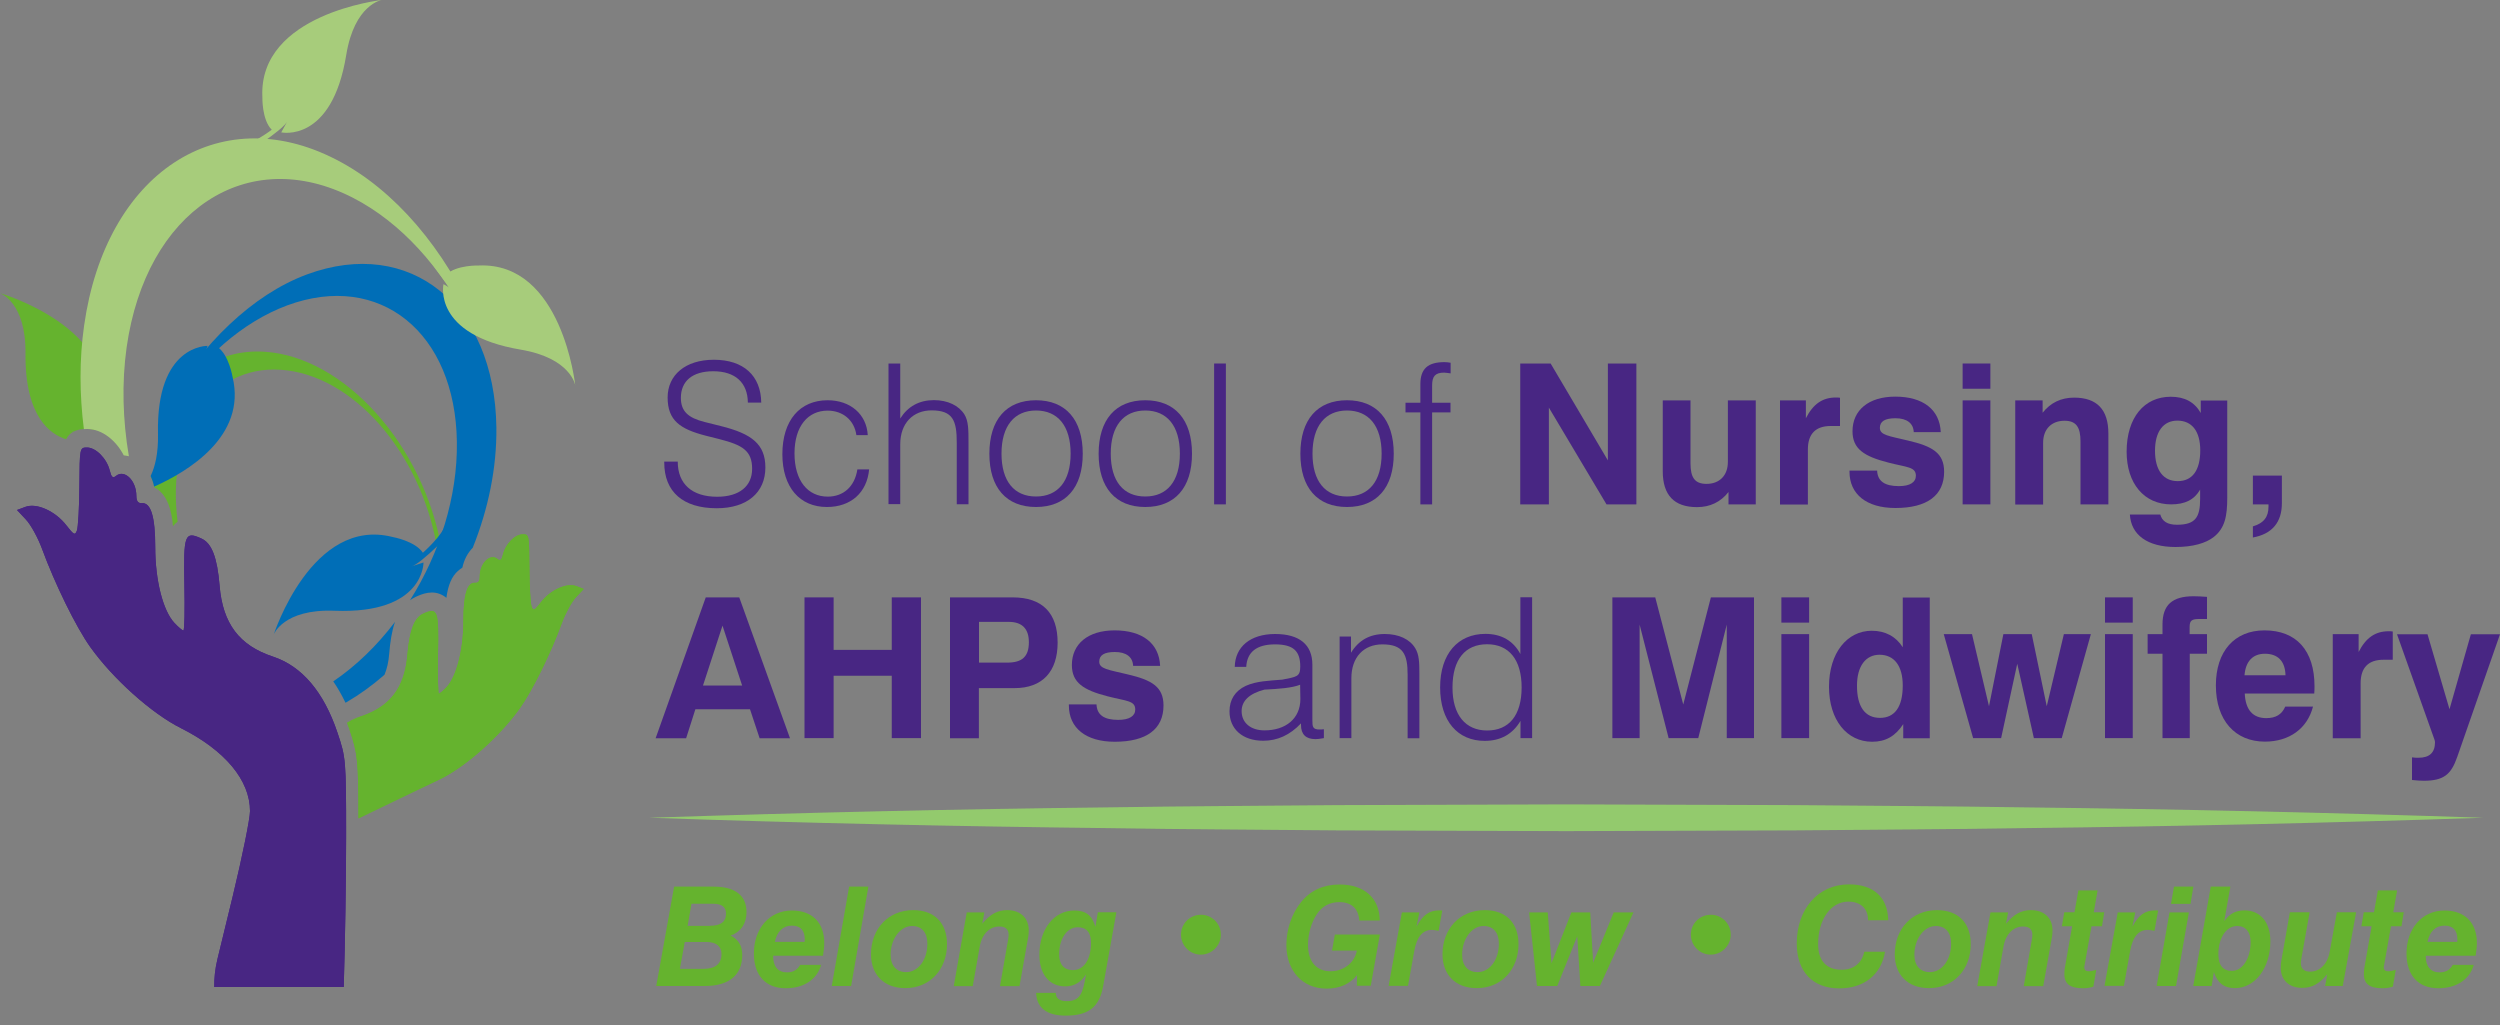 <?xml version="1.0" encoding="utf-8"?>
<!-- Generator: Adobe Illustrator 23.1.0, SVG Export Plug-In . SVG Version: 6.00 Build 0)  -->
<svg version="1.1" id="Layer_1" xmlns="http://www.w3.org/2000/svg" xmlns:xlink="http://www.w3.org/1999/xlink" x="0px" y="0px"
	 viewBox="0 0 200 82" enable-background="new 0 0 200 82" xml:space="preserve">
<rect x="0" y="0" width="200" height="82" fill="#808080" stroke="none"/>
<g>
	<path fill="#65B32E" d="M53.93,70.93h3.16c1.75,0,2.63,0.73,2.63,2.04c0,0.91-0.44,1.57-1.27,1.88c0.62,0.3,0.93,0.81,0.93,1.54
		c0,1.59-1.02,2.49-3.01,2.49H52.5L53.93,70.93z M56.23,77.51c0.99,0,1.49-0.38,1.49-1.2c0-0.59-0.42-0.95-1.19-0.95h-1.75
		l-0.39,2.15H56.23z M56.79,74.06c0.86,0,1.29-0.3,1.29-0.98c0-0.52-0.34-0.78-1.03-0.78h-1.73l-0.31,1.77H56.79z"/>
	<path fill="#65B32E" d="M65.69,77.19c-0.32,1.16-1.38,1.87-2.83,1.87c-1.62,0-2.55-1.04-2.55-2.78c0-1.99,1.24-3.44,3.04-3.44
		c1.64,0,2.59,0.99,2.59,2.59c0,0.3-0.04,0.63-0.1,1.03h-3.99v0.03c0,0.84,0.4,1.3,1.11,1.3c0.48,0,0.82-0.19,1.05-0.6H65.69z
		 M64.37,75.35c0-0.07,0.01-0.13,0.01-0.2c0-0.73-0.35-1.1-1.03-1.1c-0.7,0-1.19,0.46-1.36,1.3H64.37z"/>
	<polygon fill="#65B32E" points="67.93,70.93 69.47,70.93 68.09,78.88 66.54,78.88 	"/>
	<path fill="#65B32E" d="M73.06,72.81c1.7,0,2.7,1.03,2.7,2.72c0,2.01-1.35,3.52-3.34,3.52c-1.71,0-2.74-1.08-2.74-2.71
		C69.68,74.31,71.06,72.81,73.06,72.81 M71.25,76.38c0,0.87,0.46,1.39,1.24,1.39c0.96,0,1.7-0.98,1.7-2.28
		c0-0.9-0.46-1.41-1.22-1.41C72,74.08,71.25,75.14,71.25,76.38"/>
	<path fill="#65B32E" d="M77.34,72.99h1.41l-0.17,0.91c0.62-0.75,1.2-1.09,2-1.09c1.07,0,1.72,0.65,1.72,1.61
		c0,0.18-0.01,0.4-0.07,0.69l-0.67,3.78h-1.56l0.65-3.73c0.03-0.18,0.04-0.31,0.04-0.38c0-0.43-0.25-0.66-0.74-0.66
		c-0.75,0-1.38,0.55-1.57,1.6l-0.56,3.17H76.3L77.34,72.99z"/>
	<path fill="#65B32E" d="M84.46,79.43c0.01,0.45,0.3,0.66,0.88,0.66c1.07,0,1.29-0.61,1.54-2.13c-0.43,0.64-0.96,0.95-1.66,0.95
		c-1.26,0-2.07-0.95-2.07-2.53c0-2.03,1.16-3.54,2.8-3.54c0.92,0,1.43,0.4,1.68,1.31l0.2-1.17h1.48l-1.05,5.87
		c-0.3,1.71-1.16,2.4-3.01,2.4c-1.51,0-2.32-0.63-2.36-1.82H84.46z M84.73,76.36c0,0.81,0.41,1.25,1.1,1.25
		c0.87,0,1.45-0.84,1.45-2.19c0-0.82-0.36-1.24-1.06-1.24C85.35,74.18,84.73,75.1,84.73,76.36"/>
	<path fill="#65B32E" d="M96.08,73.18c0.87,0,1.59,0.71,1.59,1.59c0,0.87-0.72,1.6-1.6,1.6c-0.88,0-1.59-0.72-1.59-1.6
		C94.48,73.88,95.2,73.18,96.08,73.18"/>
	<path fill="#65B32E" d="M108.56,78.01c-0.57,0.71-1.4,1.08-2.43,1.08c-1.92,0-3.22-1.41-3.22-3.49c0-1.28,0.44-2.52,1.18-3.44
		c0.75-0.93,1.79-1.4,3.07-1.4c2.01,0,3.2,1.1,3.22,2.88h-1.64c-0.06-0.94-0.61-1.47-1.59-1.47c-0.77,0-1.38,0.32-1.8,0.96
		c-0.44,0.66-0.71,1.58-0.71,2.46c0,1.35,0.68,2.11,1.8,2.11c1.04,0,1.91-0.65,2.11-1.65h-1.99l0.23-1.29h3.6l-0.73,4.1h-1.11
		L108.56,78.01z"/>
	<path fill="#65B32E" d="M112.15,72.99h1.4l-0.23,1.15c0.49-0.95,1.03-1.31,1.82-1.31c0.08,0,0.15,0,0.24,0.01l-0.29,1.63
		c-0.21-0.04-0.4-0.08-0.53-0.08c-0.76,0-1.22,0.56-1.42,1.7l-0.5,2.78h-1.55L112.15,72.99z"/>
	<path fill="#65B32E" d="M118.78,72.81c1.7,0,2.7,1.03,2.7,2.72c0,2.01-1.35,3.52-3.34,3.52c-1.71,0-2.74-1.08-2.74-2.71
		C115.4,74.31,116.78,72.81,118.78,72.81 M116.97,76.38c0,0.87,0.46,1.39,1.24,1.39c0.96,0,1.7-0.98,1.7-2.28
		c0-0.9-0.46-1.41-1.22-1.41C117.72,74.08,116.97,75.14,116.97,76.38"/>
	<polygon fill="#65B32E" points="122.33,72.99 123.82,72.99 124.12,77.06 125.71,72.99 127.22,72.99 127.45,77.02 129.1,72.99 
		130.68,72.99 127.99,78.88 126.43,78.88 126.18,74.9 124.58,78.88 122.96,78.88 	"/>
	<path fill="#65B32E" d="M136.87,73.18c0.87,0,1.59,0.71,1.59,1.59c0,0.87-0.72,1.6-1.6,1.6c-0.88,0-1.59-0.72-1.59-1.6
		C135.27,73.88,135.98,73.18,136.87,73.18"/>
	<path fill="#65B32E" d="M150.8,76.15c-0.31,1.82-1.67,2.92-3.66,2.92c-2.14,0-3.4-1.36-3.4-3.59c0-2.73,1.68-4.73,4.18-4.73
		c1.98,0,3.1,1.04,3.14,2.87h-1.62v-0.04c0-0.9-0.6-1.45-1.57-1.45c-1.4,0-2.42,1.41-2.42,3.4c0,1.34,0.67,2.05,1.88,2.05
		c0.96,0,1.62-0.53,1.81-1.44H150.8z"/>
	<path fill="#65B32E" d="M154.96,72.81c1.7,0,2.7,1.03,2.7,2.72c0,2.01-1.35,3.52-3.34,3.52c-1.71,0-2.74-1.08-2.74-2.71
		C151.58,74.31,152.96,72.81,154.96,72.81 M153.15,76.38c0,0.87,0.46,1.39,1.24,1.39c0.96,0,1.7-0.98,1.7-2.28
		c0-0.9-0.46-1.41-1.22-1.41C153.9,74.08,153.15,75.14,153.15,76.38"/>
	<path fill="#65B32E" d="M159.24,72.99h1.41l-0.17,0.91c0.62-0.75,1.2-1.09,2-1.09c1.07,0,1.72,0.65,1.72,1.61
		c0,0.18-0.01,0.4-0.07,0.69l-0.67,3.78h-1.56l0.65-3.73c0.03-0.18,0.04-0.31,0.04-0.38c0-0.43-0.25-0.66-0.74-0.66
		c-0.75,0-1.38,0.55-1.57,1.6l-0.56,3.17h-1.54L159.24,72.99z"/>
	<path fill="#65B32E" d="M166.65,79.06c-1.02,0-1.5-0.33-1.5-1.12c0-0.17,0.01-0.32,0.03-0.47l0.59-3.37h-0.82l0.19-1.12h0.82
		l0.31-1.75h1.54l-0.31,1.75h0.84l-0.18,1.12h-0.84l-0.5,2.82c-0.04,0.27-0.08,0.41-0.08,0.44c0,0.23,0.1,0.34,0.39,0.34
		c0.12,0,0.31-0.04,0.57-0.11l-0.23,1.34C167.2,79.02,166.94,79.06,166.65,79.06"/>
	<path fill="#65B32E" d="M169.42,72.99h1.4l-0.23,1.15c0.49-0.95,1.03-1.31,1.82-1.31c0.08,0,0.15,0,0.24,0.01l-0.29,1.63
		c-0.21-0.04-0.4-0.08-0.53-0.08c-0.76,0-1.22,0.56-1.42,1.7l-0.5,2.78h-1.55L169.42,72.99z"/>
	<path fill="#65B32E" d="M173.56,72.99h1.55l-1.03,5.89h-1.55L173.56,72.99z M173.92,70.93h1.55l-0.23,1.38h-1.56L173.92,70.93z"/>
	<path fill="#65B32E" d="M176.86,70.93h1.57l-0.49,2.76c0.39-0.54,0.86-0.86,1.62-0.86c1.27,0,2.07,0.95,2.07,2.47
		c0,2.15-1.24,3.75-2.83,3.75c-0.88,0-1.41-0.42-1.69-1.29l-0.18,1.12h-1.47L176.86,70.93z M177.47,76.34
		c0,0.88,0.36,1.33,1.08,1.33c0.89,0,1.5-1.06,1.5-2.3c0-0.81-0.39-1.29-1.07-1.29C178.1,74.07,177.47,75.03,177.47,76.34"/>
	<path fill="#65B32E" d="M187.42,78.88h-1.41l0.17-0.94c-0.62,0.74-1.2,1.09-2,1.09c-1.07,0-1.72-0.64-1.72-1.6
		c0-0.17,0.01-0.41,0.07-0.7l0.66-3.75h1.58l-0.66,3.7c-0.03,0.15-0.04,0.29-0.04,0.38c0,0.43,0.25,0.67,0.74,0.67
		c0.75,0,1.38-0.56,1.57-1.61l0.57-3.14h1.54L187.42,78.88z"/>
	<path fill="#65B32E" d="M190.61,79.06c-1.02,0-1.5-0.33-1.5-1.12c0-0.17,0.01-0.32,0.03-0.47l0.59-3.37h-0.82l0.19-1.12h0.82
		l0.31-1.75h1.54l-0.31,1.75h0.84l-0.18,1.12h-0.84l-0.5,2.82c-0.04,0.27-0.08,0.41-0.08,0.44c0,0.23,0.1,0.34,0.39,0.34
		c0.12,0,0.31-0.04,0.57-0.11l-0.23,1.34C191.16,79.02,190.9,79.06,190.61,79.06"/>
	<path fill="#65B32E" d="M197.9,77.19c-0.32,1.16-1.38,1.87-2.83,1.87c-1.62,0-2.55-1.04-2.55-2.78c0-1.99,1.24-3.44,3.04-3.44
		c1.64,0,2.59,0.99,2.59,2.59c0,0.3-0.04,0.63-0.1,1.03h-3.99v0.03c0,0.84,0.4,1.3,1.11,1.3c0.48,0,0.82-0.19,1.05-0.6H197.9z
		 M196.58,75.35c0-0.07,0.01-0.13,0.01-0.2c0-0.73-0.35-1.1-1.03-1.1c-0.7,0-1.19,0.46-1.36,1.3H196.58z"/>
	<path fill="#482683" d="M54.22,36.94c0,1.77,1.14,2.8,3.15,2.8c1.79,0,2.8-0.86,2.8-2.23c0-1.46-0.78-1.91-2.62-2.38l-1.07-0.27
		c-2.07-0.53-3.07-1.22-3.07-3.06c0-1.79,1.41-3.02,3.7-3.02c2.37,0,3.76,1.27,3.79,3.43h-1.07c-0.02-1.61-1.02-2.51-2.77-2.51
		c-1.66,0-2.59,0.78-2.59,2.13c0,1.07,0.58,1.6,1.9,1.93l1.32,0.33c2.44,0.61,3.54,1.44,3.54,3.31c0,2.01-1.47,3.26-3.89,3.26
		c-2.7,0-4.2-1.32-4.2-3.65v-0.08H54.22z"/>
	<path fill="#482683" d="M69.53,37.55c-0.17,1.86-1.46,3.01-3.38,3.01c-2.16,0-3.56-1.57-3.56-4.22c0-2.73,1.41-4.32,3.62-4.32
		c1.83,0,3.12,1.13,3.21,2.79h-0.91c-0.16-1.19-1.08-1.96-2.3-1.96c-1.57,0-2.65,1.24-2.65,3.42c0,2.21,1.08,3.46,2.66,3.46
		c1.25,0,2.16-0.8,2.37-2.18H69.53z"/>
	<path fill="#482683" d="M71.08,29.08h0.94v4.4c0.61-0.97,1.52-1.47,2.7-1.47c1.1,0,1.99,0.44,2.43,1.14
		c0.33,0.53,0.33,1.25,0.33,2.24v4.95h-0.94v-4.94c0-1.74-0.3-2.57-2.01-2.57c-1.49,0-2.51,1.03-2.51,2.71v4.79h-0.94V29.08z"/>
	<path fill="#482683" d="M82.88,32.02c2.37,0,3.74,1.55,3.74,4.28c0,2.73-1.38,4.26-3.74,4.26c-2.37,0-3.73-1.54-3.73-4.26
		C79.15,33.57,80.51,32.02,82.88,32.02 M82.88,39.72c1.74,0,2.77-1.21,2.77-3.43c0-2.22-1.03-3.45-2.77-3.45
		c-1.72,0-2.76,1.22-2.76,3.45C80.12,38.52,81.15,39.72,82.88,39.72"/>
	<path fill="#482683" d="M91.62,32.02c2.37,0,3.74,1.55,3.74,4.28c0,2.73-1.38,4.26-3.74,4.26c-2.37,0-3.73-1.54-3.73-4.26
		C87.89,33.57,89.25,32.02,91.62,32.02 M91.62,39.72c1.74,0,2.77-1.21,2.77-3.43c0-2.22-1.03-3.45-2.77-3.45
		c-1.72,0-2.76,1.22-2.76,3.45C88.86,38.52,89.89,39.72,91.62,39.72"/>
	<rect x="97.13" y="29.08" fill="#482683" width="0.94" height="11.27"/>
	<path fill="#482683" d="M107.76,32.02c2.37,0,3.74,1.55,3.74,4.28c0,2.73-1.38,4.26-3.74,4.26c-2.37,0-3.73-1.54-3.73-4.26
		C104.03,33.57,105.39,32.02,107.76,32.02 M107.76,39.72c1.74,0,2.77-1.21,2.77-3.43c0-2.22-1.03-3.45-2.77-3.45
		c-1.72,0-2.76,1.22-2.76,3.45C105,38.52,106.03,39.72,107.76,39.72"/>
	<path fill="#482683" d="M113.63,32.99h-1.19v-0.77h1.19v-1.49c0-1.24,0.61-1.76,1.93-1.76c0.16,0,0.31,0.02,0.49,0.05v0.85
		c-0.2-0.02-0.38-0.06-0.52-0.06c-0.72,0-0.96,0.3-0.96,1.02v1.39h1.47v0.77h-1.47v7.36h-0.94V32.99z"/>
	<polygon fill="#482683" points="121.62,29.08 124.05,29.08 128.63,36.83 128.63,29.08 130.91,29.08 130.91,40.35 128.52,40.35 
		123.91,32.61 123.91,40.35 121.62,40.35 	"/>
	<path fill="#482683" d="M140.46,40.35h-2.18v-0.99c-0.63,0.8-1.47,1.21-2.52,1.21c-1.83,0-2.74-0.96-2.74-2.87v-5.67h2.22v5.03
		c0,1.13,0.33,1.65,1.28,1.65c1.03,0,1.71-0.66,1.71-1.76v-4.92h2.23V40.35z"/>
	<path fill="#482683" d="M142.4,32.03h2.07v1.43c0.58-1.14,1.33-1.66,2.4-1.66c0.11,0,0.22,0,0.33,0.02v2.26h-0.74
		c-1.21,0-1.83,0.63-1.83,1.88v4.4h-2.23V32.03z"/>
	<path fill="#482683" d="M150.17,37.64c0.03,0.85,0.6,1.25,1.74,1.25c0.89,0,1.36-0.31,1.36-0.83c0-0.72-0.72-0.67-2.19-1.05
		c-1.96-0.5-2.88-1.1-2.88-2.51c0-1.68,1.28-2.77,3.42-2.77c2.24,0,3.56,1.05,3.64,2.84h-2.16c-0.03-0.71-0.55-1.11-1.46-1.11
		c-0.85,0-1.25,0.25-1.25,0.77c0,0.58,0.69,0.64,2.27,1.02c1.93,0.45,2.87,0.99,2.87,2.49c0,1.88-1.35,2.9-3.9,2.9
		c-2.32,0-3.67-1.11-3.67-2.9v-0.09H150.17z"/>
	<path fill="#482683" d="M157.01,29.08h2.22v2.02h-2.22V29.08z M157.01,32.03h2.22v8.32h-2.22V32.03z"/>
	<path fill="#482683" d="M161.23,32.03h2.18v0.99c0.63-0.8,1.47-1.21,2.52-1.21c1.83,0,2.74,0.96,2.74,2.87v5.67h-2.23v-5.03
		c0-1.13-0.33-1.66-1.28-1.66c-1.03,0-1.71,0.66-1.71,1.76v4.94h-2.23V32.03z"/>
	<path fill="#482683" d="M172.82,41.15c0.14,0.55,0.58,0.83,1.33,0.83c1.49,0,1.86-0.6,1.86-2.07v-0.74
		c-0.47,0.81-1.21,1.18-2.32,1.18c-2.15,0-3.56-1.66-3.56-4.21c0-2.74,1.41-4.4,3.53-4.4c1.11,0,1.9,0.42,2.4,1.3v-1h2.12v7.77
		c0,1.5-0.19,2.44-1.08,3.15c-0.64,0.5-1.68,0.8-3.06,0.8c-2.24,0-3.56-0.97-3.65-2.6H172.82z M174.22,38.49
		c1.16,0,1.8-0.85,1.8-2.46c0-1.54-0.67-2.38-1.83-2.38c-1.11,0-1.79,0.86-1.79,2.41C172.4,37.62,173.06,38.49,174.22,38.49"/>
	<path fill="#482683" d="M180.23,42.11c0.86-0.25,1.25-0.75,1.25-1.57v-0.19h-1.25v-2.3h2.32v2.21c0,1.52-0.78,2.46-2.32,2.74V42.11
		z"/>
	<path fill="#482683" d="M59.14,47.79l4.06,11.27h-2.43L60,56.74h-4.37l-0.74,2.32h-2.44l4.01-11.27H59.14z M56.24,54.84h3.13
		l-1.57-4.79L56.24,54.84z"/>
	<polygon fill="#482683" points="64.36,47.79 66.69,47.79 66.69,51.99 71.34,51.99 71.34,47.79 73.68,47.79 73.68,59.05 
		71.34,59.05 71.34,54.06 66.69,54.06 66.69,59.05 64.36,59.05 	"/>
	<path fill="#482683" d="M78.32,59.06H76V47.79h5.01c2.38,0,3.6,1.25,3.6,3.62c0,2.32-1.22,3.64-3.45,3.64h-2.85V59.06z
		 M80.57,53.01c1.19,0,1.74-0.47,1.74-1.63c0-1.07-0.53-1.63-1.61-1.63h-2.38v3.26H80.57z"/>
	<path fill="#482683" d="M87.72,56.34c0.03,0.85,0.6,1.25,1.74,1.25c0.89,0,1.36-0.31,1.36-0.83c0-0.72-0.72-0.67-2.19-1.05
		c-1.96-0.5-2.88-1.1-2.88-2.51c0-1.68,1.28-2.77,3.42-2.77c2.24,0,3.56,1.05,3.64,2.84h-2.16c-0.03-0.71-0.55-1.11-1.46-1.11
		c-0.85,0-1.25,0.25-1.25,0.77c0,0.58,0.69,0.64,2.27,1.02c1.93,0.45,2.87,0.99,2.87,2.49c0,1.88-1.35,2.9-3.9,2.9
		c-2.32,0-3.67-1.11-3.67-2.9v-0.09H87.72z"/>
	<path fill="#482683" d="M101.06,59.26c-1.66,0-2.7-0.94-2.7-2.35c0-0.94,0.45-1.64,1.3-2.04c0.86-0.39,1.85-0.41,2.93-0.5
		c1.14-0.23,1.43-0.22,1.43-1.05c0-1.22-0.53-1.77-2.02-1.77c-1.46,0-2.24,0.61-2.3,1.8h-0.92c0.03-1.6,1.24-2.63,3.23-2.63
		c1.94,0,2.98,0.85,2.98,2.46v4.34v0.09c0,0.53,0.02,0.75,0.58,0.75c0.06,0,0.19,0,0.34-0.02v0.71c-0.3,0.06-0.53,0.08-0.67,0.08
		c-0.77,0-1.16-0.38-1.16-1.13v-0.13C103.2,58.8,102.2,59.26,101.06,59.26 M101.15,55.17c-1.19,0.31-1.82,0.89-1.82,1.72
		c0,0.92,0.71,1.54,1.83,1.54c1.69,0,2.87-0.94,2.87-2.51l-0.02-1.14C103.33,55.04,102.34,55.11,101.15,55.17"/>
	<path fill="#482683" d="M107.17,50.92h0.91v1.3c0.61-1,1.5-1.5,2.7-1.5c1.13,0,2.01,0.42,2.44,1.14c0.31,0.5,0.33,1.14,0.33,2.01
		v0.24v4.95h-0.94v-5.08c0-1.65-0.36-2.43-2.02-2.43c-1.49,0-2.48,1.02-2.48,2.71v4.79h-0.94V50.92z"/>
	<path fill="#482683" d="M122.58,59.05h-0.94v-1.38c-0.63,1.07-1.6,1.6-2.87,1.6c-2.15,0-3.56-1.58-3.56-4.28
		c0-2.7,1.44-4.28,3.62-4.28c1.29,0,2.23,0.55,2.8,1.61v-4.54h0.94V59.05z M118.97,58.44c1.75,0,2.76-1.21,2.76-3.45
		c0-2.22-1.02-3.45-2.76-3.45c-1.76,0-2.77,1.22-2.77,3.45C116.19,57.19,117.24,58.44,118.97,58.44"/>
	<polygon fill="#482683" points="128.99,47.79 132.42,47.79 134.66,56.36 136.87,47.79 140.32,47.79 140.32,59.05 138.14,59.05 
		138.14,49.97 135.86,59.05 133.49,59.05 131.17,49.97 131.17,59.05 128.99,59.05 	"/>
	<path fill="#482683" d="M142.51,47.79h2.22v2.02h-2.22V47.79z M142.51,50.73h2.22v8.32h-2.22V50.73z"/>
	<path fill="#482683" d="M154.38,59.06h-2.12v-1.13c-0.64,0.97-1.41,1.41-2.49,1.41c-2.02,0-3.45-1.74-3.45-4.4
		c0-2.74,1.47-4.48,3.42-4.48c1.07,0,1.93,0.45,2.48,1.32v-3.98h2.16V59.06z M150.4,57.43c1.18,0,1.82-0.88,1.82-2.59
		c0-1.58-0.69-2.46-1.86-2.46c-1.1,0-1.8,0.91-1.8,2.46C148.55,56.53,149.2,57.43,150.4,57.43"/>
	<polygon fill="#482683" points="155.5,50.73 157.76,50.73 159.12,56.5 160.27,50.73 162.54,50.73 163.74,56.5 165.11,50.73 
		167.27,50.73 164.94,59.05 162.71,59.05 161.38,53.1 160.09,59.05 157.85,59.05 	"/>
	<path fill="#482683" d="M168.4,47.79h2.22v2.02h-2.22V47.79z M168.4,50.73h2.22v8.32h-2.22V50.73z"/>
	<path fill="#482683" d="M173,52.3h-1.19v-1.57H173v-0.77c0-1.57,0.78-2.26,2.49-2.26c0.33,0,0.67,0.02,1.07,0.05v1.77h-0.58
		c-0.61,0-0.81,0.09-0.81,0.63v0.58h1.39v1.57h-1.38v6.75H173V52.3z"/>
	<path fill="#482683" d="M185.04,56.53c-0.45,1.74-1.88,2.8-3.85,2.8c-2.37,0-3.92-1.69-3.92-4.5c0-2.73,1.49-4.4,3.89-4.4
		c2.54,0,4,1.6,4,4.47c0,0.19,0,0.38-0.02,0.58h-5.56c0.06,1.3,0.64,1.97,1.72,1.97c0.75,0,1.24-0.28,1.52-0.92H185.04z
		 M182.84,54.02c-0.03-1.13-0.61-1.72-1.65-1.72c-0.96,0-1.54,0.6-1.63,1.72H182.84z"/>
	<path fill="#482683" d="M186.62,50.73h2.07v1.43c0.58-1.14,1.33-1.66,2.4-1.66c0.11,0,0.22,0,0.33,0.02v2.26h-0.74
		c-1.21,0-1.83,0.63-1.83,1.88v4.4h-2.23V50.73z"/>
	<path fill="#482683" d="M192.96,60.59c0.2,0.03,0.39,0.03,0.52,0.03c0.88,0,1.32-0.41,1.32-1.24c0-0.06-0.02-0.16-0.05-0.23
		l-2.99-8.41h2.44l1.76,6l1.71-6H200l-3.42,9.81c-0.49,1.41-1.08,1.91-2.68,1.91c-0.23,0-0.55-0.02-0.94-0.06V60.59z"/>
	<path fill="#93CA6D" d="M51.94,65.42c12.23-0.41,24.45-0.69,36.68-0.83c6.11-0.1,12.23-0.12,18.34-0.18l18.34-0.06l18.34,0.06
		c6.11,0.06,12.23,0.08,18.34,0.18c12.23,0.14,24.45,0.42,36.68,0.83c-12.23,0.41-24.45,0.69-36.68,0.83
		c-6.11,0.1-12.23,0.12-18.34,0.18l-18.34,0.06l-18.34-0.06c-6.11-0.06-12.23-0.08-18.34-0.18C76.39,66.11,64.17,65.84,51.94,65.42"
		/>
	<path fill="#65B32E" d="M2.04,28.26c-0.06,5.15,2.05,6.52,3.25,6.88c0.13-0.26,0.31-0.45,0.55-0.59L5.79,34.4
		c0.02,0.04,0.04,0.09,0.07,0.14c0.28-0.15,0.64-0.23,1.11-0.23c0.19,0,0.39,0.03,0.57,0.07c0.4-0.75,0.53-1.64,0.53-1.64
		C9.53,26.23,0,23.45,0,23.45S2.08,24.16,2.04,28.26"/>
	<path fill="#65B32E" d="M35.32,43.89c-1.44-8.29-7.77-15.34-14.14-15.75c-3.79-0.25-6.75,1.92-8.21,5.46
		c0.24,0.14,0.42,0.35,0.47,0.62c0.21,1.21-0.21,2.29-0.74,3.36c-0.13,0.26-0.38,0.43-0.65,0.49c0.13,0.28,0.23,0.59,0.29,0.91
		c0.17,0.09,0.32,0.19,0.46,0.32c0.58,0.54,0.91,1.39,1.04,2.8c0.1-0.14,0.23-0.26,0.37-0.37c-0.92-7.13,2.65-12.51,8.23-12.15
		c5.79,0.37,11.21,6.64,12.51,14.16c0.11,0.62,0.18,1.23,0.23,1.83c0.11-0.05,0.23-0.09,0.35-0.12
		C35.48,44.95,35.41,44.42,35.32,43.89"/>
	<path fill="#006EB7" d="M33.88,45c0,0,0.07,4.14-7.12,3.86c-4.1-0.16-4.86,1.9-4.86,1.9s3.05-9.45,9.51-7.8c0,0,1.8,0.32,2.42,1.26
		c0,0,1.59-1.4,1.82-2.3l0.81,0.29c0,0-2.78,2.95-3.57,3.11L33.88,45z"/>
	<path fill="#A7CC7B" d="M22.5,10.59c0,0,4.05,0.89,5.2-6.2C28.36,0.34,30.54,0,30.54,0s-9.87,1.1-9.55,7.76
		c0,0-0.05,1.83,0.75,2.62c0,0-1.69,1.27-2.62,1.32l0.12,0.85c0,0,3.45-2.14,3.76-2.87L22.5,10.59z"/>
	<path fill="#472682" d="M3.36,43.9c1.03,2.81,2.72,6.26,3.86,7.86c1.82,2.55,4.9,5.31,7.25,6.49c3.54,1.78,5.53,4.17,5.53,6.64
		c0,0.61-0.62,3.65-1.37,6.76c-0.47,1.94-0.88,3.63-1.24,5.1l0,0c-0.19,0.8-0.26,1.53-0.25,2.21h10.36c0.11-3.59,0.19-8.78,0.19-12
		c0-6.19-0.02-6.35-0.69-8.34c-1.1-3.27-2.84-5.32-5.16-6.09c-2.7-0.89-4.02-2.65-4.27-5.66c-0.19-2.28-0.63-3.42-1.46-3.79
		c-1.33-0.61-1.44-0.32-1.36,3.69c0.04,2.02,0.01,3.67-0.08,3.67c-0.08,0-0.4-0.27-0.71-0.6c-0.92-0.97-1.54-3.42-1.54-6.05
		c0-2.46-0.35-3.6-1.08-3.54c-0.29,0.02-0.43-0.16-0.43-0.58c0-1.23-0.96-2.16-1.64-1.59c-0.24,0.2-0.36,0.09-0.49-0.44
		c-0.24-0.96-1.11-1.84-1.82-1.84c-0.58,0-0.59,0.03-0.61,3.09c-0.01,1.7-0.1,3.3-0.2,3.56C6,42.84,5.91,42.8,5.32,42.04
		c-0.88-1.15-2.39-1.83-3.29-1.49L1.36,40.8l0.71,0.76C2.46,41.97,3.04,43.03,3.36,43.9"/>
	<path fill="#A7CC7B" d="M26.86,12.75c-9.4-4.83-18.41,1.12-20.13,13.29c-0.39,2.72-0.37,5.52-0.02,8.29
		c0.08-0.01,0.17-0.01,0.26-0.01c1.25,0,2.36,0.99,2.93,2.11c0.14,0.01,0.27,0.04,0.41,0.07c-0.49-2.89-0.58-5.85-0.18-8.71
		c1.55-10.95,9.66-16.31,18.12-11.96c3.85,1.98,7.07,5.61,9.29,10c0.18-0.08,0.37-0.14,0.56-0.15
		C35.59,19.98,31.64,15.2,26.86,12.75"/>
	<path fill="#65B22E" d="M46.12,46.89c-0.78-0.3-2.1,0.3-2.86,1.3c-0.51,0.66-0.59,0.7-0.73,0.34c-0.09-0.22-0.17-1.62-0.18-3.1
		c-0.02-2.66-0.02-2.69-0.53-2.69c-0.62,0-1.38,0.77-1.58,1.6c-0.11,0.46-0.22,0.55-0.43,0.38c-0.59-0.49-1.43,0.32-1.43,1.39
		c0,0.37-0.12,0.53-0.37,0.51c-0.64-0.05-0.94,0.94-0.94,3.08c0,2.28-0.55,4.41-1.34,5.26c-0.27,0.29-0.55,0.52-0.62,0.52
		c-0.07,0-0.1-1.43-0.07-3.19c0.07-3.49-0.02-3.73-1.18-3.21c-0.72,0.33-1.1,1.32-1.27,3.3c-0.22,2.61-1.37,4.14-3.71,4.92
		c-0.39,0.13-0.76,0.3-1.11,0.51c0.06,0.16,0.12,0.32,0.17,0.48c0.67,1.99,0.73,2.47,0.74,7.17c2.01-1.18,4.81-2.27,6.62-3.18
		c2.05-1.03,4.72-3.42,6.3-5.64c0.99-1.39,2.47-4.39,3.36-6.83c0.28-0.76,0.78-1.68,1.12-2.04l0.62-0.66L46.12,46.89z"/>
	<path fill="#FFFFFF" d="M38.13,45.16L38.13,45.16L38.13,45.16z M40.75,43.59C40.75,43.6,40.75,43.6,40.75,43.59
		C40.75,43.6,40.75,43.6,40.75,43.59"/>
	<path fill="#65B32E" d="M35.3,62.29c2.05-1.03,4.72-3.42,6.3-5.64c0.99-1.39,2.47-4.39,3.36-6.83c0.28-0.76,0.78-1.68,1.12-2.04
		l0.62-0.66l-0.58-0.22c-0.78-0.3-2.1,0.3-2.86,1.3c-0.51,0.66-0.59,0.7-0.73,0.34c-0.09-0.22-0.17-1.62-0.18-3.1
		c-0.02-2.66-0.02-2.69-0.53-2.69c-0.62,0-1.38,0.77-1.58,1.6c-0.11,0.46-0.22,0.55-0.43,0.38c-0.59-0.49-1.43,0.32-1.43,1.39
		c0,0.37-0.12,0.53-0.37,0.51c-0.64-0.05-0.94,0.94-0.94,3.08c0,2.28-0.55,4.41-1.34,5.26c-0.27,0.29-0.55,0.52-0.62,0.53
		c-0.07,0-0.1-1.44-0.07-3.19c0.07-3.49-0.02-3.73-1.18-3.21c-0.72,0.33-1.1,1.32-1.27,3.3c-0.22,2.61-1.37,4.14-3.71,4.92
		c-0.39,0.13-0.76,0.3-1.11,0.51c0.06,0.16,0.12,0.32,0.17,0.48c0.67,1.99,0.73,2.47,0.74,7.17"/>
	<path fill="#482683" d="M3.36,43.9c1.03,2.81,2.72,6.26,3.86,7.86c1.82,2.55,4.9,5.31,7.25,6.49c3.54,1.78,5.53,4.17,5.53,6.64
		c0,0.61-0.62,3.65-1.37,6.76c-0.47,1.94-0.88,3.63-1.24,5.1l0,0c-0.19,0.8-0.26,1.53-0.25,2.21h10.36c0.11-3.59,0.19-8.78,0.19-12
		c0-6.19-0.02-6.35-0.69-8.34c-1.1-3.27-2.84-5.32-5.16-6.09c-2.7-0.89-4.02-2.65-4.27-5.66c-0.19-2.28-0.63-3.42-1.46-3.79
		c-1.33-0.61-1.44-0.32-1.36,3.69c0.04,2.02,0.01,3.67-0.08,3.67c-0.08,0-0.4-0.27-0.71-0.6c-0.92-0.97-1.54-3.42-1.54-6.05
		c0-2.46-0.35-3.6-1.08-3.54c-0.29,0.02-0.43-0.16-0.43-0.58c0-1.23-0.96-2.16-1.64-1.59c-0.24,0.2-0.36,0.09-0.49-0.44
		c-0.24-0.96-1.11-1.84-1.82-1.84c-0.58,0-0.59,0.03-0.61,3.09c-0.01,1.7-0.1,3.3-0.2,3.56C6,42.84,5.91,42.8,5.32,42.04
		c-0.88-1.15-2.39-1.83-3.29-1.49L1.36,40.8l0.71,0.76C2.46,41.97,3.04,43.03,3.36,43.9"/>
	<path fill="#006EB6" d="M16.6,27.68L16.6,27.68L16.6,27.68z"/>
	<path fill="#006EB7" d="M12.05,38.08c0.12,0.27,0.22,0.55,0.28,0.85c2.65-1.18,7.41-4.01,6.28-8.75c0,0-0.29-1.81-1.23-2.44
		c0,0,1.43-1.56,2.33-1.79l-0.28-0.82c0,0-2.74,2.51-3.12,3.41l0.3-0.87c0,0-4.14-0.13-3.97,7.06
		C12.67,36.28,12.4,37.35,12.05,38.08"/>
	<path fill="#006EB7" d="M30.76,53.98c0.2-0.48,0.33-1.04,0.38-1.72c0.07-0.85,0.19-1.73,0.46-2.51c-1.43,1.89-3.11,3.52-4.94,4.76
		c0.36,0.52,0.68,1.09,0.98,1.71c0.03-0.01,0.06-0.03,0.09-0.05C28.78,55.56,29.8,54.82,30.76,53.98"/>
	<path fill="#006EB7" d="M36.55,35.37c0.06,4.37-1.38,8.89-3.75,12.65c0.14-0.1,0.29-0.19,0.46-0.27c0.45-0.21,1.39-0.64,2.28-0.05
		c0.06,0.04,0.12,0.08,0.17,0.13c0.14-1.04,0.43-1.71,0.92-2.15c0.11-0.1,0.23-0.19,0.36-0.27c0.13-0.62,0.42-1.18,0.83-1.59
		c1.24-3.09,1.93-6.39,1.89-9.63c-0.13-9.81-6.92-15.29-15.17-12.23c-4.36,1.62-8.38,5.57-11.19,10.38c0.13-0.02,0.27-0.02,0.4,0
		c2.37-3.66,5.62-6.57,9.23-7.91C30.37,21.7,36.44,26.59,36.55,35.37"/>
	<path fill="#A7CC7B" d="M35.48,22.73c0,0-0.92,4.04,6.17,5.24c4.04,0.68,4.37,2.86,4.37,2.86s-1.04-9.87-7.7-9.59
		c0,0-1.83-0.06-2.63,0.74c0,0-1.26-1.7-1.31-2.62l-0.85,0.12c0,0,2.12,3.46,2.85,3.78L35.48,22.73z"/>
</g>
</svg>
